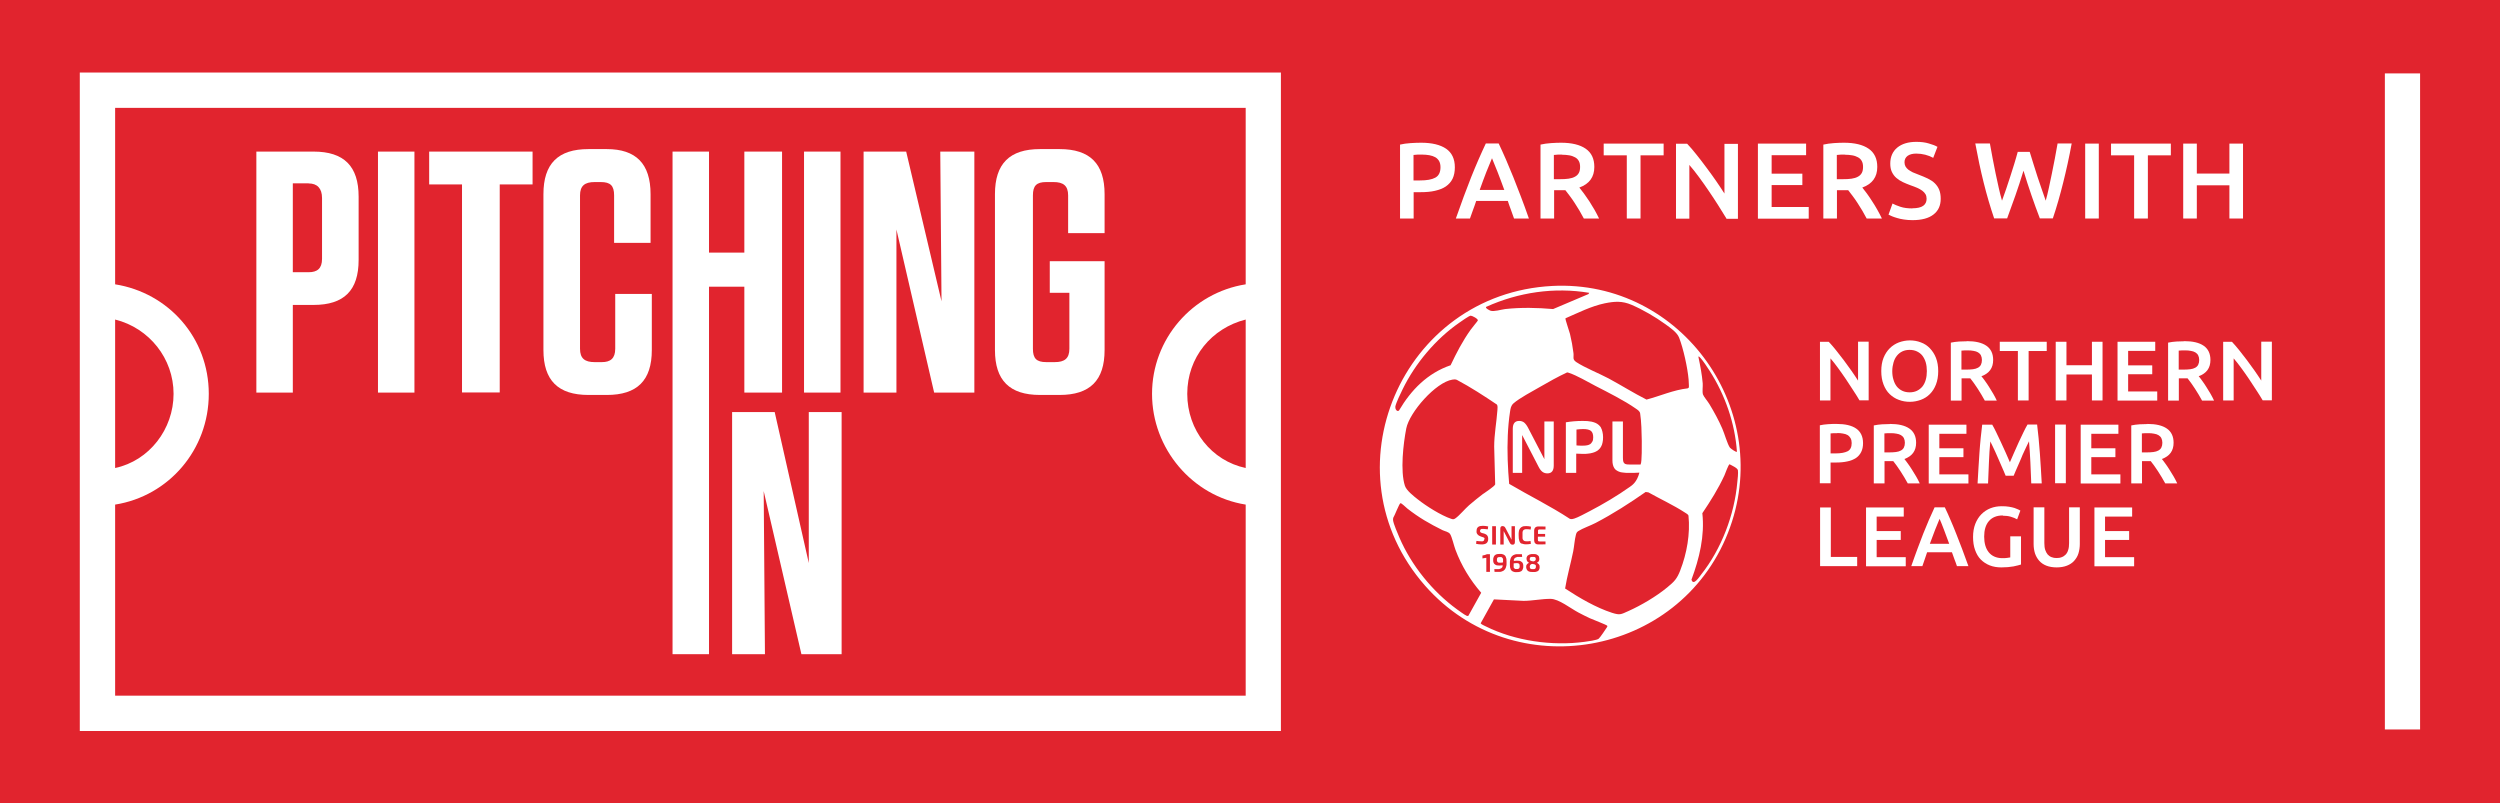 <?xml version="1.0" encoding="UTF-8"?>
<svg id="Layer_2" data-name="Layer 2" xmlns="http://www.w3.org/2000/svg" viewBox="0 0 200.21 64.34">
  <defs>
    <style>
      .cls-1 {
        fill: #e1242e;
      }

      .cls-2 {
        fill: #fff;
      }
    </style>
  </defs>
  <g id="Layer_1-2" data-name="Layer 1">
    <g>
      <rect class="cls-1" width="200.21" height="64.34"/>
      <g>
        <g>
          <path class="cls-2" d="M148.92,32.07c-.15-.26-.33-.54-.52-.83-.19-.3-.39-.59-.59-.9-.2-.3-.41-.59-.62-.88s-.41-.54-.6-.76v3.37h-.84v-4.7h.7c.18.19.38.42.58.67.21.26.42.53.63.81s.41.56.61.84c.2.28.37.55.53.79v-3.12h.85v4.7h-.73Z"/>
          <path class="cls-2" d="M155.22,29.72c0,.4-.06.76-.18,1.07-.12.31-.28.56-.49.77s-.45.36-.72.46c-.28.1-.57.16-.88.16s-.61-.05-.89-.16c-.28-.1-.52-.26-.73-.46s-.37-.46-.49-.77-.18-.66-.18-1.07.06-.76.18-1.06.29-.56.5-.77.45-.36.73-.47c.28-.1.57-.16.88-.16s.6.05.88.16c.28.1.52.26.72.47s.37.46.49.77c.12.31.18.66.18,1.06ZM151.54,29.72c0,.26.03.49.1.7.06.21.15.39.27.54.12.15.27.26.44.34.17.08.37.12.58.12s.41-.04.58-.12c.17-.08.32-.2.44-.34.12-.15.21-.33.27-.54.06-.21.09-.44.09-.7s-.03-.49-.09-.7c-.06-.21-.16-.39-.27-.54-.12-.15-.27-.26-.44-.34s-.36-.12-.58-.12-.41.04-.58.12c-.17.08-.32.2-.44.35-.12.15-.21.33-.27.54-.06.21-.1.44-.1.7Z"/>
          <path class="cls-2" d="M157.52,27.32c.68,0,1.2.12,1.56.37s.54.63.54,1.14c0,.64-.31,1.07-.94,1.3.09.1.18.23.29.38.11.15.22.31.33.49.11.17.22.35.33.54.1.18.2.36.28.54h-.96c-.09-.16-.18-.33-.28-.49s-.2-.33-.3-.48c-.1-.16-.2-.3-.3-.44-.1-.14-.19-.26-.28-.37-.06,0-.12,0-.16,0h-.54v1.78h-.86v-4.64c.21-.04.43-.08.67-.09s.45-.02.63-.02ZM157.58,28.06c-.18,0-.35,0-.5.02v1.52h.37c.21,0,.39-.01.55-.03.16-.02.29-.06.4-.12s.19-.14.24-.24c.05-.1.08-.23.08-.38,0-.14-.03-.27-.08-.37-.05-.1-.13-.18-.23-.24-.1-.06-.22-.1-.36-.12-.14-.03-.29-.04-.46-.04Z"/>
          <path class="cls-2" d="M163.91,27.37v.74h-1.45v3.96h-.86v-3.96h-1.45v-.74h3.75Z"/>
          <path class="cls-2" d="M167.53,27.37h.85v4.7h-.85v-2.08h-2.04v2.08h-.86v-4.7h.86v1.88h2.04v-1.88Z"/>
          <path class="cls-2" d="M169.58,32.07v-4.7h3.02v.73h-2.17v1.16h1.93v.71h-1.93v1.38h2.33v.73h-3.18Z"/>
          <path class="cls-2" d="M174.92,27.32c.68,0,1.2.12,1.56.37s.54.63.54,1.14c0,.64-.31,1.07-.94,1.3.09.1.18.23.29.38.11.15.22.31.33.49.11.17.22.35.33.54.1.18.2.36.28.54h-.96c-.09-.16-.18-.33-.28-.49s-.2-.33-.3-.48c-.1-.16-.2-.3-.3-.44-.1-.14-.19-.26-.28-.37-.06,0-.12,0-.16,0h-.54v1.78h-.86v-4.64c.21-.04.43-.08.67-.09s.45-.02.63-.02ZM174.98,28.06c-.18,0-.35,0-.5.02v1.52h.37c.21,0,.39-.01.55-.03.16-.02.29-.06.4-.12s.19-.14.24-.24c.05-.1.08-.23.08-.38,0-.14-.03-.27-.08-.37-.05-.1-.13-.18-.23-.24-.1-.06-.22-.1-.36-.12-.14-.03-.29-.04-.46-.04Z"/>
          <path class="cls-2" d="M181.21,32.07c-.15-.26-.33-.54-.52-.83-.19-.3-.39-.59-.59-.9-.2-.3-.41-.59-.62-.88s-.41-.54-.6-.76v3.37h-.84v-4.7h.7c.18.19.38.42.58.67.21.26.42.53.63.81s.41.56.61.84c.2.28.37.55.53.79v-3.12h.85v4.7h-.73Z"/>
          <path class="cls-2" d="M147.08,33.95c.68,0,1.21.12,1.57.37.36.25.55.64.55,1.17,0,.28-.05.51-.15.71-.1.2-.24.36-.42.48-.19.12-.41.22-.68.27-.27.06-.57.09-.92.09h-.43v1.66h-.86v-4.64c.2-.04.42-.08.66-.09.24-.02.46-.02.67-.02ZM147.14,34.69c-.22,0-.4,0-.54.02v1.6h.41c.41,0,.73-.06.95-.17s.33-.33.33-.66c0-.15-.03-.28-.09-.39-.06-.1-.14-.19-.24-.25-.1-.06-.23-.1-.37-.12-.14-.03-.3-.04-.46-.04Z"/>
          <path class="cls-2" d="M151.35,33.95c.68,0,1.2.12,1.56.37s.54.63.54,1.14c0,.64-.31,1.07-.94,1.3.09.1.18.23.29.38.11.15.22.31.33.49.11.17.22.35.33.54.1.18.2.36.28.54h-.96c-.09-.16-.18-.33-.28-.49s-.2-.33-.3-.48c-.1-.16-.2-.3-.3-.44-.1-.14-.19-.26-.28-.37-.06,0-.12,0-.16,0h-.54v1.78h-.86v-4.64c.21-.04.43-.08.67-.09s.45-.02.63-.02ZM151.41,34.69c-.18,0-.35,0-.5.02v1.52h.37c.21,0,.39-.01.55-.03.16-.02.29-.06.4-.12s.19-.14.24-.24c.05-.1.08-.23.08-.38,0-.14-.03-.27-.08-.37-.05-.1-.13-.18-.23-.24-.1-.06-.22-.1-.36-.12-.14-.03-.29-.04-.46-.04Z"/>
          <path class="cls-2" d="M154.46,38.71v-4.7h3.02v.73h-2.17v1.16h1.93v.71h-1.93v1.38h2.33v.73h-3.18Z"/>
          <path class="cls-2" d="M159.54,34c.1.17.21.38.33.63.12.25.25.51.37.78.13.27.25.55.38.83s.24.54.34.78c.1-.24.22-.5.34-.78s.25-.56.37-.83c.13-.27.25-.54.37-.78.12-.25.23-.46.33-.63h.77c.04.34.08.71.12,1.1.04.39.07.78.1,1.19s.06.81.08,1.22c.03.41.05.81.07,1.2h-.84c-.02-.55-.04-1.11-.07-1.69s-.06-1.14-.11-1.68c-.05.1-.11.23-.18.37-.07.15-.14.3-.22.47-.08.17-.16.34-.23.53-.08.18-.16.36-.23.53s-.14.33-.21.48c-.06.15-.12.27-.16.38h-.64c-.05-.1-.1-.23-.16-.38s-.13-.31-.21-.48-.15-.34-.23-.53c-.08-.18-.16-.35-.23-.52-.08-.17-.15-.32-.22-.47s-.13-.27-.18-.37c-.05.54-.09,1.1-.11,1.68s-.05,1.14-.07,1.69h-.84c.02-.39.04-.79.07-1.21.03-.42.05-.83.08-1.24s.06-.81.1-1.19c.04-.38.08-.74.12-1.07h.79Z"/>
          <path class="cls-2" d="M164.58,34h.86v4.7h-.86v-4.7Z"/>
          <path class="cls-2" d="M166.63,38.71v-4.7h3.02v.73h-2.17v1.16h1.93v.71h-1.93v1.38h2.33v.73h-3.18Z"/>
          <path class="cls-2" d="M171.97,33.95c.68,0,1.2.12,1.56.37s.54.63.54,1.14c0,.64-.31,1.07-.94,1.3.09.1.18.23.29.38.11.15.22.31.33.49.11.17.22.35.33.54.1.18.2.36.28.54h-.96c-.09-.16-.18-.33-.28-.49s-.2-.33-.3-.48c-.1-.16-.2-.3-.3-.44-.1-.14-.19-.26-.28-.37-.06,0-.12,0-.16,0h-.54v1.78h-.86v-4.64c.21-.04.43-.08.67-.09s.45-.02.63-.02ZM172.03,34.69c-.18,0-.35,0-.5.02v1.52h.37c.21,0,.39-.01.55-.03.16-.02.29-.06.4-.12s.19-.14.24-.24c.05-.1.08-.23.08-.38,0-.14-.03-.27-.08-.37-.05-.1-.13-.18-.23-.24-.1-.06-.22-.1-.36-.12-.14-.03-.29-.04-.46-.04Z"/>
          <path class="cls-2" d="M148.73,44.6v.74h-2.97v-4.7h.86v3.96h2.12Z"/>
          <path class="cls-2" d="M149.44,45.34v-4.7h3.02v.73h-2.17v1.16h1.93v.71h-1.93v1.38h2.33v.73h-3.18Z"/>
          <path class="cls-2" d="M156.72,45.34c-.06-.19-.13-.37-.2-.55-.07-.18-.13-.37-.2-.56h-1.99c-.06.19-.13.38-.19.56-.07.18-.13.37-.19.55h-.89c.18-.5.34-.97.5-1.39s.31-.83.46-1.21c.15-.38.3-.74.45-1.09.15-.34.3-.68.46-1.02h.82c.16.33.31.67.46,1.02.15.34.3.71.45,1.09.15.38.31.78.47,1.21s.33.89.51,1.39h-.92ZM155.33,41.55c-.1.24-.22.53-.36.88-.13.34-.27.72-.42,1.12h1.55c-.15-.4-.29-.78-.42-1.13s-.25-.64-.35-.87Z"/>
          <path class="cls-2" d="M160.39,41.28c-.48,0-.85.15-1.11.45-.26.3-.38.72-.38,1.25,0,.25.03.49.09.7.06.21.15.39.27.54.12.15.27.27.45.35s.39.13.63.13c.15,0,.28,0,.39-.02.11-.01.19-.03.26-.04v-1.69h.86v2.26c-.12.04-.32.09-.6.15-.28.05-.6.08-.97.08-.34,0-.65-.05-.93-.16-.28-.11-.52-.27-.72-.47s-.35-.46-.46-.77c-.11-.3-.16-.65-.16-1.04s.06-.74.18-1.05c.12-.3.28-.56.49-.77.21-.21.45-.37.73-.48.28-.11.58-.16.9-.16.22,0,.41.01.58.04.17.03.32.06.44.1.12.04.22.08.3.12.08.04.13.07.17.09l-.26.7c-.14-.08-.3-.15-.51-.21-.2-.06-.41-.08-.63-.08Z"/>
          <path class="cls-2" d="M164.71,45.44c-.32,0-.6-.05-.83-.14s-.42-.22-.57-.39c-.15-.17-.26-.36-.34-.59-.07-.23-.11-.47-.11-.75v-2.94h.86v2.86c0,.21.02.4.07.55s.12.27.2.37c.09.09.19.17.31.21.12.05.25.07.4.07s.29-.02.41-.07c.12-.04.23-.12.32-.21.09-.1.16-.22.2-.37.05-.15.07-.33.07-.55v-2.86h.86v2.94c0,.27-.04.52-.11.75-.07.23-.19.42-.34.59-.15.17-.35.3-.58.39s-.51.14-.83.14Z"/>
          <path class="cls-2" d="M167.73,45.34v-4.7h3.02v.73h-2.17v1.16h1.93v.71h-1.93v1.38h2.33v.73h-3.18Z"/>
        </g>
        <g id="Layer_1-3" data-name="Layer 1">
          <path class="cls-2" d="M190.99,55.59v2.83h2.82V5.88h-2.82v49.7Z" marker-end="none" marker-start="none"/>
          <g id="Group">
            <path class="cls-2" d="M102.58,5.81H6.39v52.73h96.19V5.81ZM99.76,37.48c-2.73-.58-4.68-3.02-4.68-5.94s1.95-5.26,4.68-5.95v11.89ZM9.22,25.59c2.73.68,4.68,3.12,4.68,5.95s-1.95,5.36-4.68,5.94v-11.89ZM9.22,55.71v-15.3c4.29-.68,7.5-4.39,7.5-8.87s-3.22-8.09-7.5-8.77v-14.13h90.54v14.13c-4.29.68-7.5,4.39-7.5,8.77s3.21,8.19,7.5,8.87v15.3H9.22Z" marker-end="none" marker-start="none"/>
            <path class="cls-2" d="M23.45,31.44h-2.92V12.14h4.58c2.44,0,3.61,1.17,3.61,3.61v5.07c0,2.44-1.17,3.6-3.61,3.6h-1.66v7.02ZM24.72,14.68h-1.27v7.12h1.27c.68,0,1.07-.29,1.07-1.07v-4.87c0-.78-.39-1.17-1.07-1.17Z" marker-end="none" marker-start="none"/>
            <path class="cls-2" d="M33.19,31.44h-2.92V12.14h2.92v19.3Z" marker-end="none" marker-start="none"/>
            <path class="cls-2" d="M37,31.44V14.77h-2.63v-2.63h8.28v2.63h-2.63v16.66h-3.02Z" marker-end="none" marker-start="none"/>
            <path class="cls-2" d="M52.2,23.55v4.48c0,2.44-1.17,3.6-3.61,3.6h-1.46c-2.44,0-3.61-1.17-3.61-3.6v-12.48c0-2.44,1.17-3.61,3.61-3.61h1.46c2.34,0,3.51,1.17,3.51,3.61v3.9h-2.92v-3.8c0-.78-.29-1.07-1.07-1.07h-.49c-.78,0-1.17.29-1.17,1.07v12.28c0,.78.39,1.07,1.17,1.07h.58c.68,0,1.07-.29,1.07-1.07v-4.39h2.92Z" marker-end="none" marker-start="none"/>
            <path class="cls-2" d="M59.61,20.23v-8.09h3.02v19.3h-3.02v-8.48h-2.83v29.43h-2.92V12.14h2.92v8.09h2.83Z" marker-end="none" marker-start="none"/>
            <path class="cls-2" d="M67.31,31.44h-2.92V12.14h2.92v19.3Z" marker-end="none" marker-start="none"/>
            <path class="cls-2" d="M75.3,12.14h2.73v19.3h-3.22l-3.02-13.06v13.06h-2.63V12.14h3.41l2.83,11.99-.1-11.99Z" marker-end="none" marker-start="none"/>
            <path class="cls-2" d="M84.07,23.45v-2.53h4.39v7.11c0,2.44-1.17,3.6-3.61,3.6h-1.56c-2.44,0-3.61-1.17-3.61-3.6v-12.48c0-2.44,1.17-3.61,3.61-3.61h1.56c2.44,0,3.61,1.17,3.61,3.61v3.12h-2.92v-3.02c0-.78-.39-1.07-1.17-1.07h-.58c-.78,0-1.07.29-1.07,1.07v12.28c0,.78.29,1.07,1.07,1.07h.68c.78,0,1.17-.29,1.17-1.07v-4.48h-1.56Z" marker-end="none" marker-start="none"/>
            <path class="cls-2" d="M64.77,33h2.63v19.39h-3.22l-3.02-13.06.1,13.06h-2.63v-19.39h3.41l2.73,12.09v-12.09Z" marker-end="none" marker-start="none"/>
          </g>
          <g id="Group_1" data-name="Group 1">
            <g id="Group_3" data-name="Group 3">
              <g id="Group_4" data-name="Group 4">
                <path class="cls-2" d="M113.8,11.43c.87,0,1.54.16,2.01.48.46.32.7.81.7,1.49,0,.35-.06.66-.18.91-.12.25-.31.46-.54.62s-.53.27-.87.35c-.34.08-.73.11-1.17.11h-.54v2.11h-1.09v-5.92c.25-.06.54-.1.85-.12.31-.02.59-.03.85-.03ZM113.88,12.38c-.28,0-.51,0-.68.03v2.04h.53c.53,0,.93-.07,1.21-.22.28-.15.42-.43.42-.84,0-.2-.04-.36-.11-.49-.08-.13-.18-.24-.31-.31s-.29-.13-.47-.16c-.18-.03-.38-.05-.58-.05Z" marker-end="none" marker-start="none"/>
                <path class="cls-2" d="M121.25,17.5c-.08-.24-.17-.47-.25-.7-.09-.23-.17-.47-.25-.71h-2.53c-.08.24-.16.48-.25.71-.08.23-.17.47-.25.7h-1.13c.23-.64.44-1.23.64-1.78.2-.54.4-1.06.59-1.54.19-.48.39-.95.58-1.39.19-.44.39-.87.59-1.3h1.03c.2.43.4.86.59,1.3.19.44.38.9.58,1.39.19.48.39,1,.6,1.54.21.54.42,1.13.65,1.78h-1.18ZM119.49,12.66c-.13.31-.28.68-.46,1.12-.17.44-.35.92-.53,1.43h1.97c-.19-.51-.36-.99-.54-1.44-.17-.44-.32-.81-.45-1.11Z" marker-end="none" marker-start="none"/>
                <path class="cls-2" d="M125,11.43c.87,0,1.53.16,1.99.48.46.32.69.8.69,1.46,0,.81-.4,1.36-1.2,1.65.11.13.23.29.37.48.14.19.28.4.43.62.14.22.28.45.42.69.13.23.25.46.36.69h-1.22c-.11-.21-.23-.42-.35-.63-.13-.21-.26-.42-.38-.61-.13-.2-.26-.39-.39-.56-.13-.18-.25-.33-.36-.47-.08,0-.15,0-.21,0h-.69v2.27h-1.09v-5.92c.26-.06.55-.1.85-.12.3-.02.57-.03.81-.03ZM125.08,12.38c-.23,0-.45,0-.64.03v1.94h.48c.27,0,.5-.01.7-.04.2-.03.37-.08.51-.16.14-.07.24-.18.31-.3.07-.13.1-.29.1-.48,0-.19-.03-.34-.1-.47-.07-.13-.17-.23-.3-.3-.13-.07-.28-.13-.46-.16-.18-.03-.38-.05-.59-.05Z" marker-end="none" marker-start="none"/>
                <path class="cls-2" d="M133.23,11.5v.94h-1.85v5.06h-1.1v-5.06h-1.85v-.94h4.79Z" marker-end="none" marker-start="none"/>
                <path class="cls-2" d="M138.26,17.5c-.2-.33-.42-.68-.66-1.06-.24-.38-.49-.76-.75-1.14-.26-.38-.52-.76-.79-1.12-.27-.36-.52-.69-.77-.97v4.3h-1.07v-6h.89c.23.24.48.53.74.86.27.33.53.68.8,1.04.27.36.53.72.78,1.08.25.36.47.7.67,1.01v-3.98h1.08v6h-.93Z" marker-end="none" marker-start="none"/>
                <path class="cls-2" d="M140.78,17.5v-6h3.86v.93h-2.76v1.48h2.46v.91h-2.46v1.76h2.97v.93h-4.06Z" marker-end="none" marker-start="none"/>
                <path class="cls-2" d="M147.66,11.43c.87,0,1.53.16,1.99.48.46.32.69.8.69,1.46,0,.81-.4,1.36-1.2,1.65.11.13.23.29.37.48.14.19.28.4.42.62.15.22.28.45.42.69.13.23.25.46.36.69h-1.22c-.11-.21-.23-.42-.35-.63-.13-.21-.26-.42-.38-.61-.13-.2-.26-.39-.39-.56-.13-.18-.25-.33-.36-.47-.08,0-.15,0-.21,0h-.69v2.27h-1.09v-5.92c.27-.06.55-.1.85-.12.3-.02.57-.03.8-.03ZM147.74,12.38c-.23,0-.44,0-.64.03v1.94h.48c.27,0,.5-.01.7-.04.2-.03.37-.08.51-.16.14-.07.24-.18.31-.3.07-.13.1-.29.1-.48,0-.19-.03-.34-.1-.47-.07-.13-.17-.23-.3-.3-.13-.07-.28-.13-.46-.16-.18-.03-.38-.05-.59-.05Z" marker-end="none" marker-start="none"/>
                <path class="cls-2" d="M153.16,16.68c.39,0,.68-.07.86-.2.18-.13.27-.32.27-.56,0-.14-.03-.27-.09-.37-.06-.1-.15-.2-.26-.28-.11-.08-.25-.16-.41-.23-.16-.07-.35-.14-.55-.21-.21-.08-.41-.16-.6-.25-.19-.09-.36-.2-.51-.33-.15-.13-.27-.29-.36-.48-.09-.19-.13-.41-.13-.67,0-.54.19-.97.56-1.28.38-.31.89-.46,1.53-.46.38,0,.71.04,1,.13.29.08.52.17.69.27l-.34.88c-.2-.11-.41-.19-.64-.25-.23-.06-.47-.09-.72-.09-.29,0-.52.06-.69.18-.16.12-.25.29-.25.51,0,.13.03.25.08.34.06.1.13.18.23.26.1.07.22.14.35.21.14.06.28.12.45.18.28.11.54.21.76.32.22.11.41.23.56.38.15.15.27.32.35.52.08.2.12.44.12.72,0,.54-.19.96-.58,1.26-.38.3-.95.45-1.68.45-.25,0-.48-.02-.68-.05-.21-.03-.39-.07-.55-.12-.16-.05-.3-.09-.41-.14-.12-.05-.21-.09-.28-.13l.32-.89c.16.09.37.17.63.26.27.09.59.13.96.13Z" marker-end="none" marker-start="none"/>
                <path class="cls-2" d="M162.55,12.17c.09.31.19.64.3.97.1.34.21.68.32,1.01.11.34.23.67.34,1,.11.33.22.63.32.92.09-.31.17-.65.25-1.02.08-.37.16-.75.24-1.14.08-.39.16-.8.24-1.21.08-.41.15-.81.22-1.21h1.13c-.2,1.09-.43,2.13-.68,3.13-.25,1-.52,1.96-.83,2.87h-1.04c-.45-1.17-.89-2.44-1.31-3.82-.21.7-.43,1.36-.65,1.99-.22.63-.44,1.24-.66,1.83h-1.04c-.31-.91-.59-1.87-.84-2.87-.25-1-.47-2.05-.67-3.13h1.17c.07.39.14.79.22,1.2.08.41.16.81.24,1.21.08.4.17.78.25,1.15s.17.71.26,1.02c.11-.29.22-.6.33-.93.11-.33.22-.66.33-1,.11-.34.22-.67.32-1.01.1-.34.2-.66.28-.97h.93Z" marker-end="none" marker-start="none"/>
                <path class="cls-2" d="M166.99,11.5h1.09v6h-1.09v-6Z" marker-end="none" marker-start="none"/>
                <path class="cls-2" d="M173.85,11.5v.94h-1.84v5.06h-1.1v-5.06h-1.85v-.94h4.79Z" marker-end="none" marker-start="none"/>
                <path class="cls-2" d="M178.54,11.5h1.09v6h-1.09v-2.66h-2.61v2.66h-1.09v-6h1.09v2.4h2.61v-2.4Z" marker-end="none" marker-start="none"/>
              </g>
            </g>
          </g>
        </g>
        <g>
          <path class="cls-2" d="M123.68,36.77l-1.31-2.52c-.1-.19-.21-.33-.32-.42-.11-.08-.24-.12-.39-.12-.34,0-.51.21-.51.63v3.53h.75v-3.03l1.31,2.53c.1.2.21.34.32.42.11.08.24.12.39.12.34,0,.51-.21.51-.63v-3.53h-.75v3.02Z"/>
          <path class="cls-2" d="M128.23,34.27c-.05-.09-.12-.17-.2-.24-.08-.07-.16-.12-.25-.16-.09-.04-.19-.07-.31-.1-.12-.02-.23-.04-.35-.05s-.24-.01-.38-.01c-.48,0-.93.04-1.34.11v4.05h.83v-1.54c.19.01.38.02.55.02.14,0,.27,0,.39-.02.12-.01.23-.03.34-.06.11-.03.21-.06.3-.11.09-.04.17-.1.24-.17.07-.07.14-.15.18-.24.05-.09.09-.2.11-.32.03-.12.04-.26.04-.42s-.02-.3-.05-.43c-.03-.13-.07-.24-.12-.33ZM127.52,35.35c-.04.09-.09.16-.16.21-.07.05-.16.08-.25.1-.1.02-.21.03-.35.03-.22,0-.39,0-.51-.02v-1.27c.17-.02.35-.04.53-.04.3,0,.51.05.63.15.12.1.18.27.18.51,0,.13-.02.24-.05.33Z"/>
          <path class="cls-2" d="M131.38,37.2s0,0,0,0c0-.02,0-.02,0,0Z"/>
          <path class="cls-2" d="M121.21,45.39s0,.04.02.06c0,.02.02.04.03.05.01.02.03.03.04.04.02.01.03.02.06.03.02,0,.05,0,.08,0,.07,0,.12,0,.16-.02.04-.02.07-.04.08-.08.02-.03.02-.08.02-.14,0-.04,0-.07-.01-.1,0-.03-.02-.05-.03-.07-.01-.02-.03-.03-.06-.04-.02,0-.05-.02-.07-.02-.03,0-.06,0-.09,0-.06,0-.14,0-.22.02,0,.03,0,.07,0,.13,0,.03,0,.05,0,.07,0,.02,0,.04,0,.07Z"/>
          <path class="cls-2" d="M122.55,45.53s.03.03.05.03c.02,0,.05.01.07.02.02,0,.05,0,.08,0s.06,0,.08,0c.02,0,.05,0,.07-.02.02,0,.04-.02.05-.03.01-.01.03-.03.04-.06s.01-.05.01-.08,0-.06,0-.08c0-.02-.01-.04-.03-.06-.01-.02-.03-.03-.05-.04-.02-.01-.05-.02-.09-.03-.04,0-.08-.01-.13-.02-.13.03-.19.1-.19.22,0,.03,0,.06.01.08,0,.02.02.04.03.06Z"/>
          <path class="cls-2" d="M122.54,44.87s.03.03.05.04c.02.01.05.02.09.03.04,0,.08.01.13.02.06-.02.11-.04.14-.07.03-.03.04-.07.04-.13,0-.03,0-.05-.01-.07,0-.02-.02-.04-.03-.05-.01-.01-.03-.02-.05-.03-.02,0-.04-.01-.07-.01-.02,0-.05,0-.08,0s-.06,0-.08,0c-.02,0-.04,0-.07.01s-.04.02-.05.03c-.01.01-.02.03-.03.05,0,.02-.01.05-.01.08,0,.02,0,.04,0,.06,0,.02.01.03.03.05Z"/>
          <path class="cls-2" d="M124.32,22.9c-12.08.62-18.22,14.88-10.19,24.01,7.09,8.05,20.33,5.71,24.25-4.23,3.83-9.69-3.66-20.31-14.07-19.78ZM119.03,24.57c2.57-1.16,5.44-1.59,8.24-1.12l-.06.1-2.83,1.2c-1.27-.11-2.57-.14-3.84,0-.32.04-.91.23-1.18.13-.08-.03-.47-.22-.33-.32ZM131.39,37.2h-.85c-.13,0-.23,0-.3-.02-.07-.01-.13-.04-.17-.09-.04-.04-.07-.1-.08-.17-.01-.07-.02-.16-.02-.28v-2.89h-.84v3.12c0,.13.01.25.04.36.03.1.06.19.11.26.04.07.1.13.18.18.08.05.15.09.22.11.07.03.16.05.27.06.11.01.21.02.29.03.08,0,.19,0,.32,0,.19,0,.43,0,.73-.02,0,0,0,0,0,0-.2.77-.58,1.01-.78,1.15-.97.69-2.15,1.39-3.21,1.94-.29.15-.95.51-1.23.59-.12.04-.22.06-.35.02-1.57-1.03-3.25-1.85-4.86-2.8-.11-1.26-.17-2.6-.11-3.88.02-.56.09-1.34.18-1.9.04-.27.07-.48.28-.67.48-.42,1.52-.97,2.11-1.31.71-.41,1.44-.82,2.17-1.16.07-.01.12.02.18.04.57.18,1.52.73,2.09,1.03,1.01.52,2.33,1.18,3.24,1.82.14.1.32.2.35.39.1.65.12,1.54.13,2.2,0,.26.02,1.69-.09,1.87,0,0,0,0,0,0ZM123.74,42.74v.24h-.58v.19s0,.05,0,.07c0,.02,0,.04.01.05,0,.02.01.03.02.04,0,0,.02.02.04.02s.03.01.06.01c.02,0,.05,0,.08,0h.4v.23c-.15,0-.29.01-.4.01-.05,0-.08,0-.11,0-.03,0-.06,0-.1,0-.04,0-.07-.01-.1-.02-.03,0-.05-.02-.08-.04s-.05-.04-.06-.06c-.02-.02-.03-.06-.04-.09,0-.04-.02-.08-.02-.13v-.76s0-.09.02-.13.02-.07.04-.09c.02-.02.04-.05.06-.06.03-.02.05-.03.08-.04.02,0,.06-.02.1-.02.04,0,.07,0,.1,0,.03,0,.07,0,.11,0,.12,0,.26,0,.4.01v.23h-.4s-.08,0-.11,0c-.03,0-.05.02-.06.03-.02.02-.03.04-.03.06,0,.02,0,.06,0,.1v.17h.58ZM120.1,45.29c-.07,0-.13,0-.18-.01-.05,0-.1-.02-.14-.04-.04-.02-.08-.05-.11-.08-.03-.03-.05-.08-.07-.13-.02-.05-.02-.12-.02-.19s0-.14.03-.2c.02-.06.04-.1.07-.14.03-.04.07-.06.12-.09.05-.02.1-.04.15-.04.05,0,.11-.01.18-.01.08,0,.16,0,.22.03.06.02.11.04.15.08.04.03.07.07.09.13.02.05.04.11.05.16,0,.06.01.13.01.2,0,.08,0,.16,0,.22s-.01.13-.03.18c-.01.06-.03.11-.05.15-.02.04-.04.08-.07.11-.03.03-.06.06-.1.09-.04.02-.08.04-.14.06-.05.02-.11.03-.17.03-.06,0-.14,0-.22,0-.03,0-.09,0-.18,0l-.02-.22s.05,0,.08,0c.03,0,.06,0,.09,0s.05,0,.09,0c.03,0,.06,0,.09,0,.03,0,.05,0,.08-.02.03,0,.06-.02.08-.03.02,0,.04-.02.07-.04s.04-.03.05-.05c.01-.02.02-.05.03-.07,0-.03.01-.06.01-.1-.09.01-.17.02-.24.02ZM118.72,44.72v-.23c.13-.02.26-.06.37-.11h.23v1.42h-.29v-1.13c-.09.02-.2.04-.31.05ZM118.91,43.14s0-.03-.02-.04c0-.01-.02-.02-.03-.03-.02-.01-.03-.02-.03-.02,0,0-.02-.01-.05-.02s-.04-.01-.05-.02c0,0-.03,0-.06-.02,0,0,0,0,0,0-.04-.01-.08-.02-.11-.04-.03-.01-.06-.02-.09-.04-.03-.01-.06-.03-.08-.05-.02-.02-.04-.03-.06-.06-.02-.02-.03-.04-.05-.07-.01-.03-.02-.05-.03-.09s0-.07,0-.11c0-.08.01-.15.03-.2.02-.05.06-.1.1-.13s.1-.06.16-.07c.06-.01.14-.02.22-.02.14,0,.28.02.42.05l-.03.23c-.13-.02-.24-.03-.32-.03-.02,0-.04,0-.05,0-.01,0-.03,0-.06,0-.02,0-.04,0-.06,0-.02,0-.03,0-.05.02-.02,0-.03.02-.04.03-.01.01-.02.02-.03.04,0,.02-.01.03-.01.05,0,.02,0,.04,0,.06,0,.02.01.03.02.05.01.01.02.02.04.03.01,0,.03.02.05.03.02,0,.04.01.06.02.02,0,.04.01.07.02,0,0,.02,0,.02,0,.07.02.13.04.18.07.05.02.09.05.12.09.03.04.06.08.07.13.02.05.02.11.02.17,0,.08-.01.15-.04.2-.02.06-.06.1-.11.14-.05.03-.1.06-.17.07-.07.02-.14.02-.23.02-.14,0-.28-.02-.42-.05l.03-.23c.15.02.28.03.38.03.04,0,.08,0,.1,0,.03,0,.05-.01.08-.03.02-.01.04-.03.05-.06.01-.02.02-.05.02-.09,0-.02,0-.04,0-.05ZM118.8,39.53c-.38.3-.79.61-1.15.93-.33.29-.77.82-1.08,1.04-.15.1-.18.1-.35.05-.81-.27-2-1.02-2.68-1.56-.32-.25-.91-.71-1.03-1.09-.38-1.17-.13-3.37.11-4.59.26-1.3,2.36-3.7,3.7-3.91.12-.02.23-.03.35.02,1.11.59,2.17,1.28,3.21,1.98.07.09.05.31.04.43-.07.98-.26,1.96-.26,2.94l.08,3.02c-.05.16-.76.61-.94.75ZM119.5,42.14h.3v1.47h-.3v-1.47ZM120.42,42.53v1.08h-.27v-1.26c0-.15.06-.22.18-.22.05,0,.1.02.14.04.04.03.08.08.11.15l.47.9v-1.08h.27v1.26c0,.15-.06.22-.18.22-.06,0-.1-.01-.14-.04-.04-.03-.08-.08-.11-.15l-.47-.9ZM120.92,45c0-.06.01-.13.03-.18.01-.06.03-.11.05-.15.02-.04.04-.08.07-.11.03-.03.06-.06.1-.09.04-.02.08-.04.14-.06.05-.02.11-.03.17-.03.06,0,.14,0,.22,0,.03,0,.09,0,.18,0l.02.22s-.05,0-.08,0c-.03,0-.06,0-.09,0s-.05,0-.09,0c-.03,0-.06,0-.09,0-.03,0-.05,0-.08.02-.03,0-.06.02-.08.03-.02,0-.04.02-.07.04-.02.02-.04.03-.05.06-.01.02-.02.05-.03.07,0,.03-.01.06-.01.1.09-.01.17-.02.24-.02.07,0,.13,0,.18.01.05,0,.1.02.14.04.04.02.08.05.11.08.03.03.05.08.07.13.02.05.02.12.02.19s0,.14-.03.2c-.02.06-.04.1-.07.14-.03.04-.07.06-.12.08-.05.02-.1.04-.15.04-.05,0-.11.01-.18.01-.08,0-.16,0-.22-.03-.06-.02-.11-.04-.15-.08-.04-.03-.07-.07-.09-.12-.02-.05-.04-.11-.05-.16,0-.06-.01-.13-.01-.2,0-.08,0-.16,0-.22ZM121.85,43.55s-.08-.06-.11-.1c-.03-.04-.05-.09-.07-.15-.02-.06-.03-.12-.04-.19,0-.07-.01-.15-.01-.24,0-.07,0-.13,0-.18,0-.05.01-.11.02-.15,0-.05.02-.09.04-.13.02-.04.03-.07.06-.1.02-.03.05-.06.08-.08.03-.02.07-.04.11-.06.04-.02.08-.03.13-.03.05,0,.1-.01.17-.01.15,0,.27.02.38.05l-.03.23c-.1-.02-.2-.03-.3-.03-.03,0-.07,0-.1,0-.03,0-.05.01-.08.02-.02,0-.04.02-.06.03-.02,0-.03.02-.05.04-.01.02-.02.03-.03.05,0,.01-.02.03-.02.06s-.01.05-.01.06c0,.02,0,.04,0,.07,0,.03,0,.06,0,.08s0,.05,0,.08c0,.05,0,.09,0,.12,0,.03,0,.06,0,.1,0,.04.01.07.02.09,0,.02.02.05.04.07.02.03.04.05.06.06.03.01.06.02.09.03.04,0,.08.01.13.01.1,0,.2,0,.3-.03l.03.23c-.11.03-.24.04-.38.04-.08,0-.15,0-.21-.02-.06-.01-.11-.03-.16-.06ZM122.23,45.29s.02-.06.05-.09c.02-.03.04-.05.07-.07.03-.02.06-.04.1-.06-.07-.04-.12-.08-.15-.13-.03-.05-.05-.12-.05-.21,0-.04,0-.08.02-.11.01-.03.03-.06.04-.09.02-.02.04-.05.07-.06.03-.02.05-.03.08-.05.03-.01.06-.02.1-.03.04,0,.07-.01.1-.02.03,0,.07,0,.1,0s.07,0,.1,0c.03,0,.07,0,.1.01.04,0,.07.02.1.03s.06.03.08.05c.03.02.05.04.07.06.02.02.03.05.04.09.01.03.02.07.02.11s0,.08,0,.11c0,.03-.02.06-.03.09-.01.03-.04.05-.06.08-.03.02-.06.05-.1.07.04.02.07.04.09.06.03.02.05.04.07.07.02.03.04.06.05.09,0,.03.01.07.01.12,0,.07,0,.12-.03.17-.02.05-.04.09-.07.12-.03.03-.07.05-.12.07-.05.02-.1.03-.15.04-.05,0-.11,0-.17,0s-.12,0-.18-.01c-.05,0-.1-.02-.15-.04-.05-.02-.08-.04-.11-.08-.03-.03-.05-.07-.07-.12-.02-.05-.03-.1-.03-.16,0-.04,0-.08.01-.11ZM111.74,32.57c.06-.31.43-1.08.59-1.4,1.01-2.07,2.65-4.02,4.54-5.33.16-.11.77-.55.91-.56.11,0,.61.25.57.39-.01.04-.49.61-.57.73-.65.91-1.13,1.84-1.61,2.85-1.84.63-3.16,1.97-4.13,3.62-.15.15-.33-.12-.29-.29ZM117.45,49.31c-.19-.08-.59-.39-.78-.52-1.96-1.43-3.64-3.51-4.6-5.74-.13-.31-.48-1.1-.51-1.4,0-.07,0-.13.02-.19.1-.14.48-1.14.57-1.16.09-.03.45.35.56.43.92.72,1.77,1.21,2.82,1.73.19.09.48.13.6.31.15.23.31.95.43,1.26.48,1.28,1.17,2.41,2.06,3.44l-1.03,1.85s-.08.02-.13,0ZM128.7,50.22c-.12.18-.54.82-.67.93-.14.12-.9.22-1.13.25-2.6.35-5.57-.07-7.92-1.24-.1-.05-.37-.16-.4-.25l1.06-1.91,2.37.12c.69,0,1.5-.17,2.17-.16.65,0,1.61.77,2.22,1.09.3.16.62.32.92.46.19.09,1.35.53,1.39.6.04.07,0,.07-.02.11ZM136.17,28.65c.24.27.54.73.74,1.04,1.24,1.93,2.03,4.19,2.19,6.49-.06.06-.49-.25-.56-.33-.2-.27-.44-1.14-.61-1.52-.29-.67-.65-1.33-1.03-1.96-.11-.19-.47-.62-.52-.78-.07-.23,0-.63-.02-.89-.06-.71-.2-1.44-.35-2.14.08-.02.1.04.15.09ZM136.33,41.1c.66-.98,1.27-1.95,1.77-3.03.06-.14.32-.87.41-.89.18.1.65.3.67.49.03.23-.02.7-.05.95-.23,2.61-1.27,5.34-2.9,7.4-.16.2-.62.93-.77.4.63-1.7,1.07-3.5.87-5.32ZM134.57,45.66c-.27.7-.48.91-1.05,1.38-.87.72-2.09,1.44-3.12,1.9-.59.26-.65.34-1.29.14-1.3-.42-2.63-1.2-3.77-1.95.16-1,.45-1.99.65-2.98.08-.41.11-.92.21-1.3.04-.15.06-.23.2-.32.34-.22.98-.44,1.38-.65,1.4-.73,2.72-1.58,4.01-2.48l.22.03c.96.54,2.01,1.02,2.93,1.62.08.05.26.15.28.24.15,1.45-.13,3.04-.66,4.39ZM135.26,31.02s-.06.06-.1.08c-1.15.13-2.2.61-3.3.9-1.03-.52-2.01-1.14-3.03-1.69-.77-.41-1.91-.86-2.59-1.31-.34-.23-.19-.39-.23-.72-.06-.5-.16-1.05-.28-1.54-.04-.18-.4-1.19-.36-1.25,1.02-.44,2.05-.97,3.15-1.2.79-.16,1.39-.2,2.14.12.91.39,1.92.98,2.72,1.56.38.28.92.64,1.09,1.07.34.87.68,2.42.76,3.35,0,.08.04.6.02.63Z"/>
          <path class="cls-2" d="M120.37,44.93s0-.05,0-.07,0-.04,0-.07c0-.02,0-.04-.02-.06,0-.02-.02-.04-.03-.05-.01-.02-.03-.03-.04-.04-.02-.01-.04-.02-.06-.03-.02,0-.05,0-.08,0-.05,0-.1,0-.13.01-.03,0-.06.02-.08.04-.02.02-.04.05-.04.07,0,.03-.01.07-.01.12s0,.08.02.11c.01.03.03.05.06.07.02.02.05.03.08.03.03,0,.07,0,.11,0,.06,0,.14,0,.22-.02,0-.03,0-.07,0-.13Z"/>
        </g>
      </g>
    </g>
  </g>
</svg>